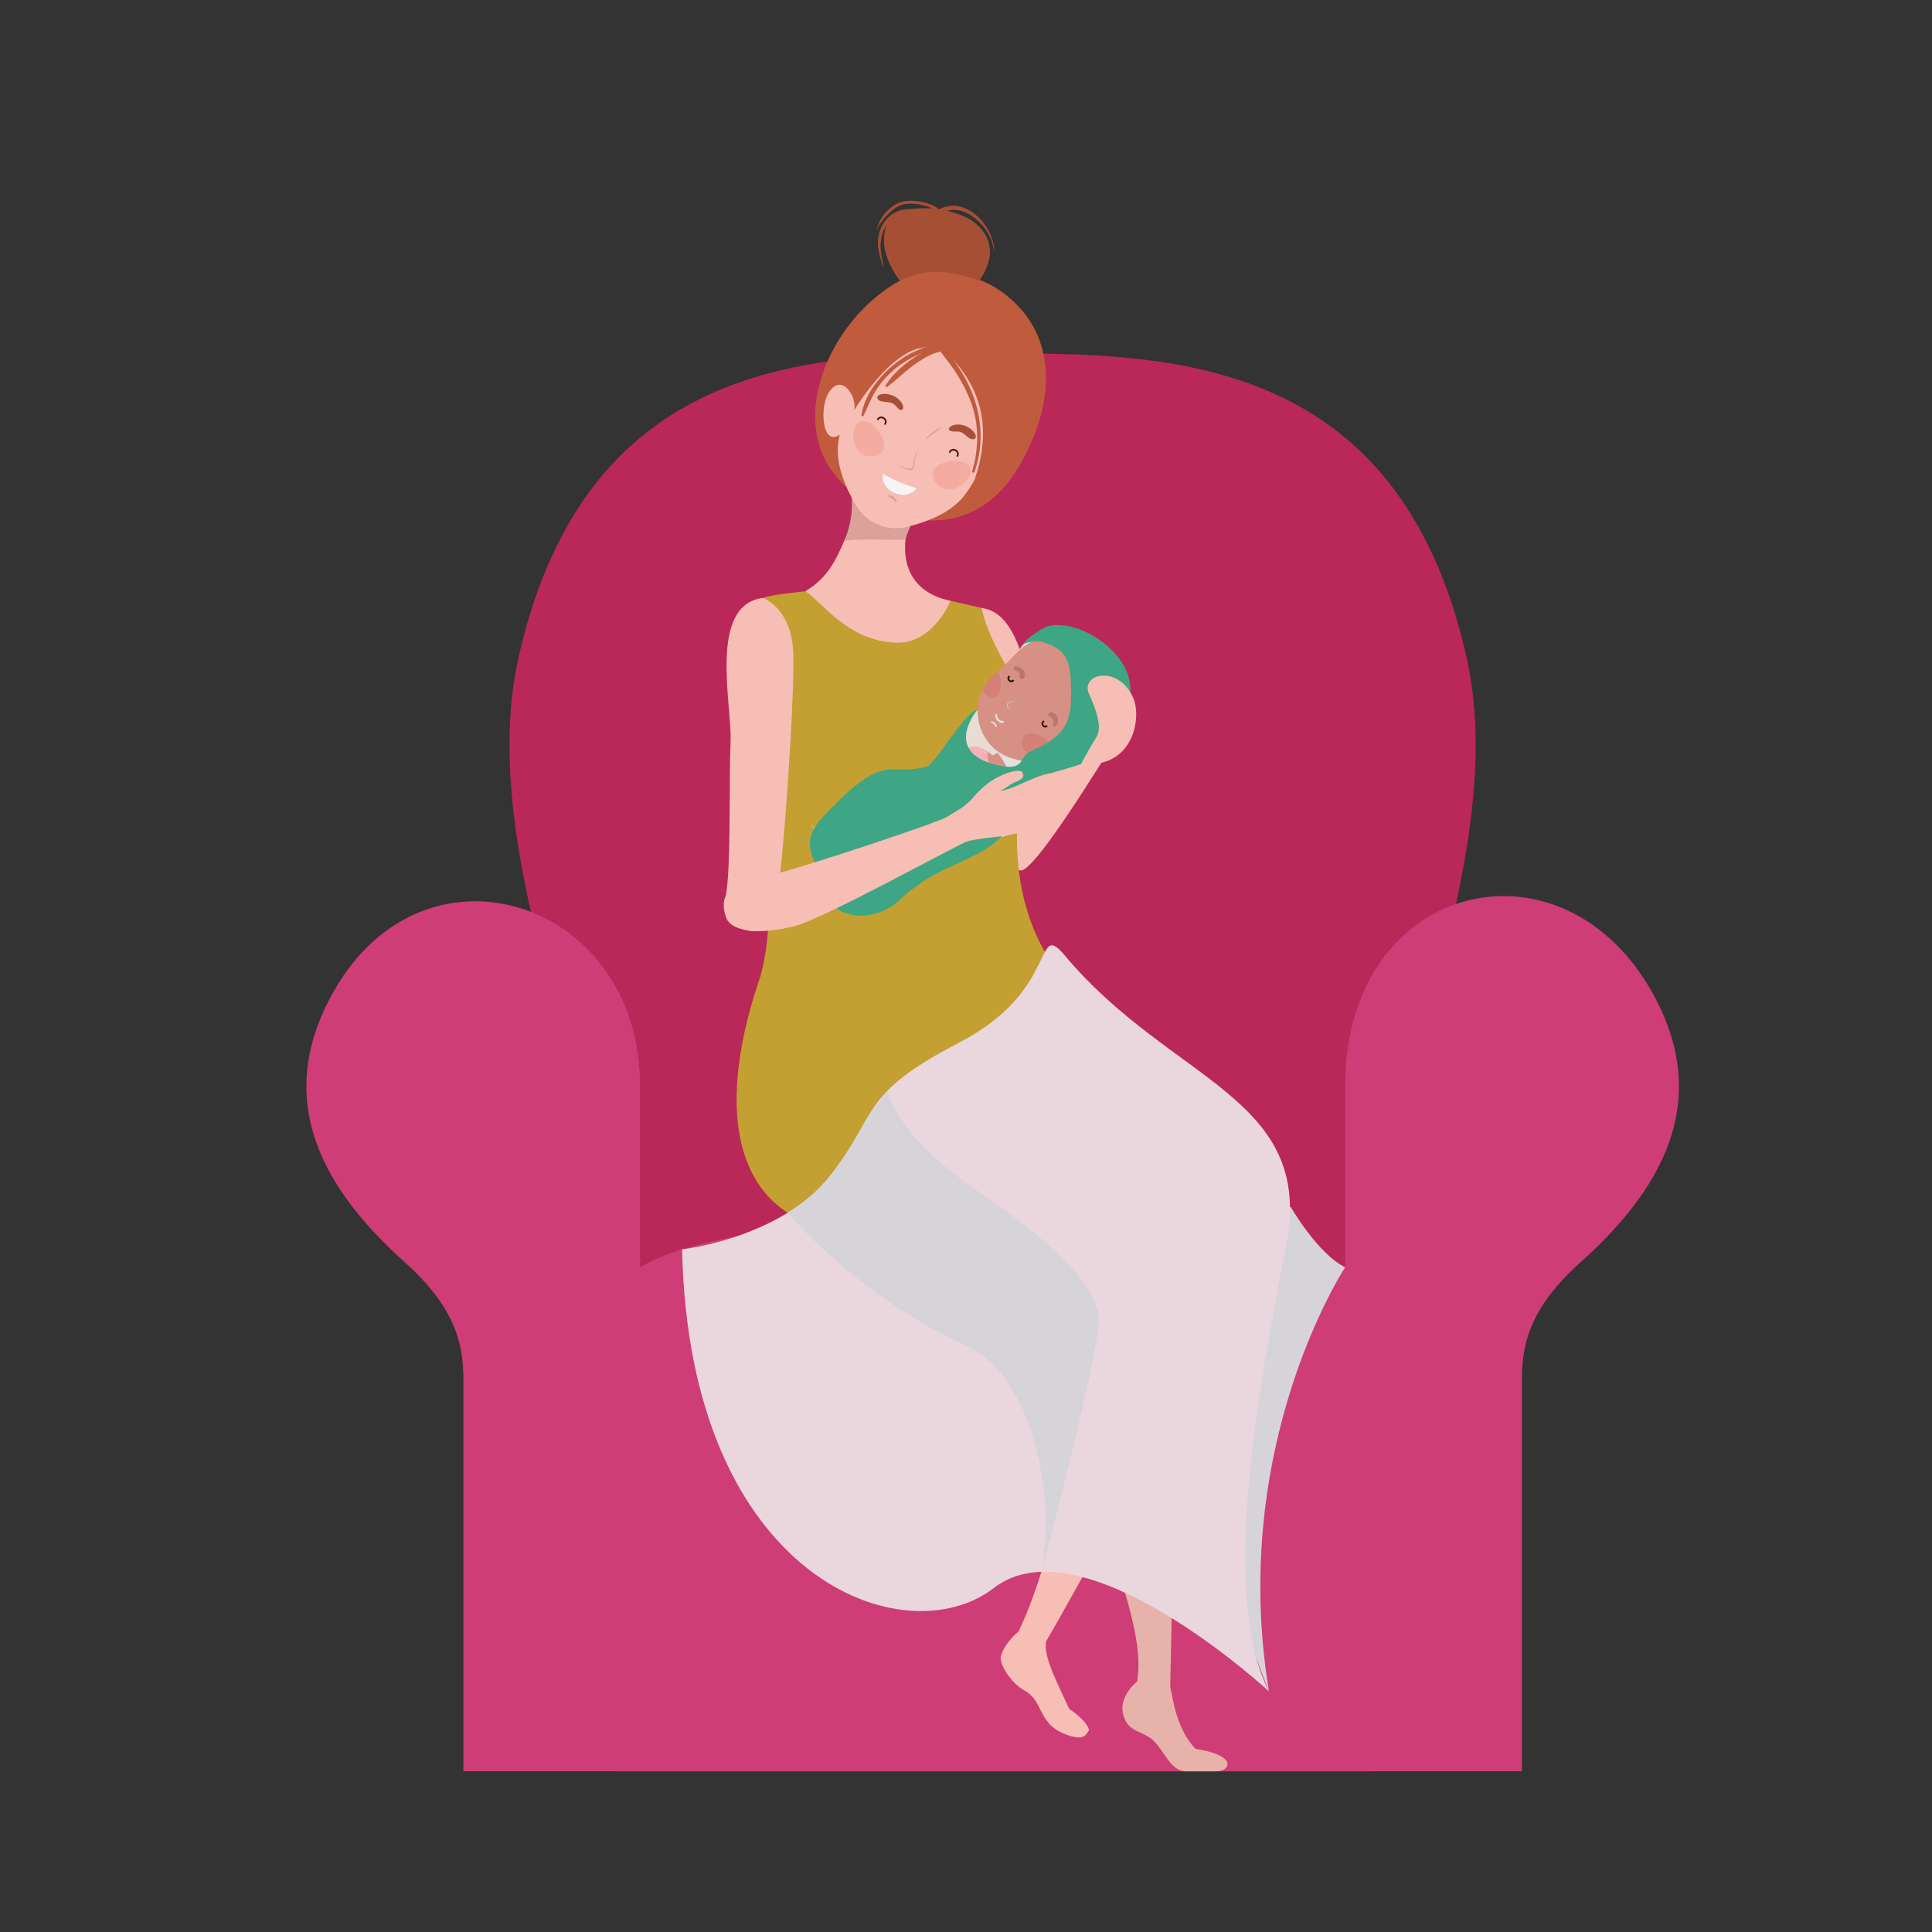 <?xml version="1.0" encoding="utf-8"?>
<!-- Generator: Adobe Illustrator 26.0.2, SVG Export Plug-In . SVG Version: 6.00 Build 0)  -->
<svg version="1.1" id="Layer_1" xmlns="http://www.w3.org/2000/svg" xmlns:xlink="http://www.w3.org/1999/xlink" x="0px" y="0px"
	 viewBox="0 0 2000 2000" style="enable-background:new 0 0 2000 2000;" xml:space="preserve">
<rect x="0" y="0" width="2000" height="2000" fill="#333333" stroke="none"/>
<style type="text/css">
	.st0{fill:#B92858;}
	.st1{fill:#CE3D75;}
	.st2{fill:#F7BEB6;}
	.st3{fill:#C49F31;}
	.st4{fill:#7D86B3;}
	.st5{fill:#E4E0DD;}
	.st6{fill:#E7B2AA;}
	.st7{fill:#A3B0DA;}
	.st8{fill:#E7DDD4;}
	.st9{fill:#D69084;}
	.st10{fill:#F6B2B6;}
	.st11{opacity:0.27;}
	.st12{fill:#733133;}
	.st13{fill:#D48175;}
	.st14{fill:#C9C3BD;}
	.st15{fill:#EEE7E4;}
	.st16{fill:#F5F3BA;}
	.st17{fill:#E3DCDA;}
	.st18{fill:#FDF5F4;}
	.st19{fill:none;stroke:#310F08;stroke-width:1.766;stroke-linecap:round;stroke-linejoin:round;stroke-miterlimit:10;}
	.st20{fill:#3EA684;}
	.st21{fill:#DDA19B;}
	.st22{fill:#C05B3E;}
	.st23{fill:#A64F35;}
	.st24{fill:#F5F5F5;}
	.st25{fill:none;stroke:#54160E;stroke-width:1.766;stroke-linecap:round;stroke-linejoin:round;stroke-miterlimit:10;}
	.st26{fill:#F5ACA0;}
	.st27{fill:#D6D3D9;}
	.st28{fill:#EAD6DD;}
</style>
<path class="st0" d="M1517.9,679.1c-71.3-313.3-311-313.3-490.4-313.3c-179.2,0-418.9,0-490.4,313.3
	c-52.5,230.6,125.4,532.3,125.4,783h729.9C1392.5,1211.6,1570.4,909.7,1517.9,679.1z"/>
<g>
	<path class="st1" d="M1419,1344.7c0,0,14.8-83.2-391.3-83.2s-391.3,83.2-391.3,83.2v489h782.8L1419,1344.7L1419,1344.7z"/>
</g>
<g>
	<g>
		<g>
			<path class="st2" d="M1005.9,629.6c57-8,59.5,99.3,70.6,134.6c10.5,33.6,0.8,22.1,3.9,38.9l78.5-43.5
				c-50.1,80.8-92.1,143.8-102.7,141.5c-29.8-6.6-56.2-166.3-65.9-208.2C979.9,647.4,1005.9,629.6,1005.9,629.6z"/>
		</g>
	</g>
</g>
<path class="st3" d="M1052.8,859.5c-4.1,210.5,189.3,228.9,244.9,308.2c0,0,97.7,157.8-191.5,157.8c0,0-82.8-43.4-215.2-48.8
	c-132.4-5.2-152.5-122.2-105.3-261.6c32.2-95.3-16.3-368.5-11.2-383.7c4.5-13.5,24.6-15.6,59.2-19.3c0,0,132.4,6.7,150.4,10
	c9.1,1.7,32,7.3,32,7.3c9.4,41.9,36.9,72.2,63.9,137.4C1099.8,814.9,1052.8,859.5,1052.8,859.5z"/>
<path class="st4" d="M1146.1,1214.7c-36.9,21.1-101.8,10.7-115.4,53.6c-7,22.1,75.5,57.1,75.5,57.1c26.4-1.7,25.2-5.5,87.9-3.7
	c129.1,3.7,121.7-79.6,112.4-113.3C1245.3,1139.4,1192.7,1187.9,1146.1,1214.7z"/>
<g>
	<path class="st2" d="M789.8,619c-57.1,7-31.9,111.3-33.5,148.2c-1.6,35.2,0.1,112.6-3.3,147.5c-2.1,21.6-7.6,35.3,13.6,45.7
		c21.2,10.4,33.4-3.5,35.9-17.4c8.9-48.8,20.3-224.1,18.7-266.9C819.6,629.3,789.8,619,789.8,619z"/>
</g>
<g>
	<path class="st5" d="M1052.8,859.5c-35.7,16.8-84.6-8.4-100.1-8.4s-60.1,48.9-114.1,2.1c57.7,61,104.5,1.2,121.1,7.9
		C1016.6,884.1,1052.8,859.5,1052.8,859.5z"/>
</g>
<path class="st6" d="M1177,1740.9c0,0-24.2,18.3-11.3,41.4c5.8,10.5,19.2,11.2,27.4,18.7c12.4,11.2,18.4,32.7,34.8,32.7h30.4
	c9.8,0,12.4-4.9,12.4-7.3c0-11.6-33.2-16-33.2-16c-19.1-20.2-22.9-49-26.1-64.7c0,0,11.2-434.3-6.4-491.8
	c-6.6-21.5-14.2-55.5-89.2-45.7c-20.6,2.6-95.9,101.2-31.3,96.2c61-4.7,16.6,86.4,31.3,176.6
	C1130.4,1571.4,1188.7,1680.1,1177,1740.9z"/>
<path class="st2" d="M1134.1,1398.7c22.5-88.5,96-118.5,56.7-156.3c-46.8-44.9,56.3-61.8,75.9-54.9c36.5,13,44.6,56.3,34,76.1
	c-21.1,39.4-37.2,84.5-79.3,175.7c-45.2,98.1-138.5,260-138.5,260c-3.2,15.5,12.5,44.5,24,69.8c0,0,18.5,11.9,20.4,22
	c-5.1,9.3-9.5,8.1-18.1,6.3c-37.1-10.6-26.8-35.9-49.2-47.7c-9.8-5.2-24-22.2-24.2-34.2c4.2-15.5,18.6-26.6,18.6-26.6
	C1090.5,1613.9,1111.7,1487.2,1134.1,1398.7z"/>
<path class="st7" d="M1074.7,999.1c80.2,99.4,201.6,124.1,223.1,168.6c15.2,31.4,8.8,40.8,8.8,40.8c-7.2-3.6-12.5-10.3-21.1-12.6
	c-11.1-3.1-23.5-1-33.4,5.2c-16,10-24.2,24.7-43.8,30.1c-24.9,6.7-70.5,11.6-92.6,26.6c-19.2,13.1-19,50.3-9.4,67.8
	c0,0-105.3-48.6-163.1-47.5"/>
<path class="st8" d="M969.3,791.2c6.3-10.1,33.9-47.6,42.7-56.6c10.6-10.6,25.1-30.3,32.3-42.8c6.1-10.5,12.4-25.1,22.7-32.3
	c12-8.6,28-5.4,39.1,4.1c22.2,18.7,41.6,42.6,27.4,72.7c-6.8,14.6-22,25.8-33.6,36.4c-9.2,8.4-16.6,16.2-24.6,25.4
	c-18.7,21.7-36.5,41.3-62.5,54.6c-21.2,10.9-51.8,14.1-74.2,5.1c-17.4-6.9-6.2-33.4,8.4-39.1L969.3,791.2z"/>
<g>
	<path class="st9" d="M1042.1,830.3c8.6-9.8,0.2-28.6,0.2-28.6c4.4-6.2,8.9-8.6,22.9-13.2l1.9-5.6c-6.6-6.3-17.8-24.2-23.1-16.2
		c-6.1,9.1-11.2,13-16.5,15.3c0,0-15.5-14.9-28.4-6.3c-19.4,13-24.1,23-45.6,35.4c-8.1,4.7-19.1,17.7-10.4,39.3
		c8.7,21.6,22,40.2,43.4,27.8C1007.5,865.9,1030.5,843.5,1042.1,830.3z"/>
	<path class="st10" d="M1023.8,789.8c-1.7-3.9-1.8-7.9-1.1-11.6c-5.6-3.7-15.3-8.4-23.7-2.6c-19.4,13-24.1,23-45.6,35.4
		c-8.1,4.7-19.1,17.7-10.4,39.3s22,40.2,43.4,27.8c21-12.2,43.9-34.6,55.6-47.7c6.6-7.5,3.2-20.3,1.2-25.9
		C1035.9,801.3,1027.1,797.1,1023.8,789.8z"/>
	<path class="st5" d="M1042.3,801.6c4.4-6.3,8.9-8.6,22.9-13.2l1.7-4.7c-6.4-7.2-13.1-14.3-20.8-19c-0.8,0.2-1.6,0.8-2.1,1.8
		c-4.9,8.1-11.5,12.4-11.5,12.4C1043.2,793,1043.1,797.2,1042.3,801.6z"/>
</g>
<g>
	<path class="st9" d="M1149.7,756.5c29.6-46.8-17.3-112.6-70.4-96.8c-16.8,5-24.9,13.8-34.4,23.9c-9.9,10.5-14.1,11.7-21.8,20.8
		c-9.9,11.6-13,28.2-10,42.5c3,14.3,13,30.5,31.5,37.1c15.6,6.1,34.6,5.6,49.6,3.7c13.4-1.7,9.3,2.3,21.4-5.2
		C1128.4,774.4,1140.4,771.3,1149.7,756.5z"/>
</g>
<g>
	<path class="st5" d="M1149.7,756.5c5.8-9.2,8.7-19.1,9.2-28.9c-7.9,19.6-21.7,35.2-40.2,43.9c-4.8-2.3-9.4-4.1-18.4-0.8
		c-0.4,0.8-9.3,5.7-10.4,6.6c-10.1,9.1-14,9.5-21.5,11.2l0,0c1.8,0.1,3.5,0.1,5.2,0.2c0.2,0,0.4,0,0.6,0c1.8,0,3.5,0,5.1-0.1
		c0.1,0,0.2,0,0.5,0c3.7-0.1,7.2-0.4,10.6-0.7c0,0,1.3-0.1,2.4-0.2c0.5,0,1-0.1,1.4-0.1c13.4-1.7,9.3,2.3,21.4-5.2
		c6.2-3.8,13.7-7.6,21-12C1141.4,766.9,1145.8,762.7,1149.7,756.5z"/>
</g>
<g>
	<g>
		<g class="st11">
			<g>
				<path class="st12" d="M1050.3,693.4c2.1,1,4.3,1.9,5,3.8c0.2,0.8,0.2,1,0.2,1.9c0-0.8-0.1,0.8-0.1,1.1c0,0.6,0,1.2,0.4,1.7
					c0.7,1,1.4,1.2,2.6,1.1c3-0.5,2.7-5.4,2-7.4c-1.2-3.7-5.4-5.8-9.1-5.7C1049.5,689.8,1048.4,692.5,1050.3,693.4L1050.3,693.4z"/>
			</g>
		</g>
	</g>
	<g>
		<g class="st11">
			<g>
				<path class="st12" d="M1091.6,751.9L1091.6,751.9c1,0.2,1.8-0.1,2.3-1c1.7-2.7,2-7,0.1-9.8c-1.3-2-3.9-3.9-6.6-3.6
					c-2,0.2-3.7,3.3-1.2,4.5c1.3,0.6,2,0.8,3,1.8c1.6,1.7,1.1,3.9,0.8,6c0,0.7,0.4,1.4,1,1.7
					C1091.3,751.7,1091.4,751.9,1091.6,751.9L1091.6,751.9z"/>
			</g>
		</g>
	</g>
	<path class="st13" d="M1086.5,771.9c-1.4-11.5-30.7-20.2-28.5-2C1060.1,787.9,1087.9,783.4,1086.5,771.9z"/>
	<path class="st13" d="M1032.8,695c-3.1,2.6-6,5.1-9.5,9.4c-2.9,3.3-5.1,7.2-6.8,11.1c2,2,5,4.4,6.8,5.2
		C1037.1,727.3,1038.8,704.6,1032.8,695z"/>
	<g>
		<g>
			<g>
				<path class="st14" d="M1051,724.8c-2.7,2.4-8,0.1-8.8,4.8c-0.4,2.3,2,5.2,4.4,5.2c0.2,0,0.2-0.2,0-0.2c-3.3-0.4-4.9-6-1.6-7.4
					c1-0.4,2.3-0.2,3.2-0.5c1.2-0.1,2.1-1,2.9-1.8C1051.4,724.9,1051.2,724.8,1051,724.8L1051,724.8z"/>
			</g>
		</g>
	</g>
	<g>
		<g>
			<path class="st5" d="M1030.2,740.2c-0.1,4.3,3.8,8.7,8.2,8.2c1.3-0.1,1.3-2.3,0-2.1c-3.3,0.4-6.2-2.9-6.2-6.1
				C1032.3,738.9,1030.2,738.9,1030.2,740.2L1030.2,740.2z"/>
		</g>
	</g>
	<g>
		<g>
			<g>
				<path class="st5" d="M1026.1,747.7c1.1,0.6,2.1,1.4,3,2.3c0.8,0.8,1.3,1.9,2,2.7c0.2,0.2,0.7,0.1,0.8-0.2c0.5-3.1-2.9-5.2-5.4-6
					C1025.9,746.4,1025.4,747.3,1026.1,747.7L1026.1,747.7z"/>
			</g>
		</g>
	</g>
</g>
<path class="st9" d="M958.1,853.2c-23.5,5.1-32.7-16-42.1-12.9c-6.2,2-21.5,26.5-24.7,32c-0.6,1.1,1.3,4.3-4.4,8.9
	c-7.2,5.8-32.1-9.1-27.3-16.2c4.9-7.4,18.5,5.2,21.8,0.8c7.6-10,7.3-41.6,17.1-52.1c14-15,28.4-6.9,56.9-2.4
	C985.8,816.2,986.6,846.8,958.1,853.2z"/>
<path class="st5" d="M964.5,845c-13-9.4-31.7-14.3-43.5-4.4c8.1,3.1,17.7,16.7,37.1,12.5c5.6-1.2,10-3.3,13.4-6.1
	C969.2,847.2,966.8,846.7,964.5,845z"/>
<path class="st9" d="M979.2,881.2c-22.5,8.5-32.3-6.3-41.3-1.9c-5.8,3-15.3,30.5-17.8,36.5c-0.5,1.1,1.9,4.1-3.1,9.4
	c-6.2,6.8-33.2-4.3-29.5-12.2c3.8-8.1,19.1,2.5,21.8-2.4c6.2-11.1-1-43.4,7.2-55.4c11.7-16.9,26.2-16.1,55.1-14.6
	C1001.4,842.7,1006.5,870.9,979.2,881.2z"/>
<g>
	<path class="st9" d="M1099.6,770.1c9.1-3.1,25.9,6.1,15.5,16.2c-8.6,8.4-38.2,8.9-24.5-10L1099.6,770.1z"/>
</g>
<g class="st11">
	<g>
		<g>
			<path class="st12" d="M1105.3,684.9c4.7,0.4,9.2,0,14,0.6c4.7,0.7,9.2,2.4,13.6,4.1c0.6,0.2,1-0.7,0.4-1
				c-7.3-4.2-19.9-8.1-27.9-3.9C1105.1,684.8,1105.2,684.9,1105.3,684.9L1105.3,684.9z"/>
		</g>
	</g>
	<g>
		<g>
			<path class="st12" d="M1108.9,695c4.2-1.1,8.2-2,12.5-2.1c5-0.2,9.4,1.6,14.1,3c0.6,0.2,1-0.7,0.5-1c-7.9-4.7-19.4-5.4-27.2-0.1
				C1108.5,694.7,1108.7,695.1,1108.9,695L1108.9,695z"/>
		</g>
	</g>
	<g>
		<g>
			<path class="st12" d="M1116.1,700c4.5-0.6,8.8-0.6,13.2,0c0.2,0,0.2-0.4,0-0.5c-4.4-1.6-8.9-1-13.5-0.1
				C1115.6,699.5,1115.7,700.1,1116.1,700L1116.1,700z"/>
		</g>
	</g>
</g>
<path class="st15" d="M965,803.5c0,0,4.1,21.8,45.2,57.5c0,0-18.7,20.3-30.3,19.9c0,0-6.9-36.1-31.3-40.7c0,0,3.7-24,1.7-29.8
	C950.5,810.4,957.6,806,965,803.5z"/>
<path class="st16" d="M1010.2,860.9c-4.9-4.3-9.2-8.2-13.1-12c-3.5-2-8.1-3.2-12.3,0c-8,6.2-14.6,5-10.6,14.8l0,0
	c4.3,9.1,5.8,17.2,5.8,17.2C991.5,881.2,1010.2,860.9,1010.2,860.9z"/>
<path class="st17" d="M950.5,810.4c0.6,1.8,0.7,5.1,0.6,8.9c2.5-1,5.5-3.5,10.1-5.2c3.1-1.2,4.8-3.5,5.5-6c-1.3-3.1-1.6-4.7-1.6-4.7
	C957.6,806,950.5,810.4,950.5,810.4z"/>
<path class="st16" d="M955.7,813.8c1,2.3,1,5.2,1.1,7.6c0.1,1.4,0.4,2.9,0.4,4.3c2.1-1.4,5.2-1.6,7.3-2.9c-1.1-1.1-1.2-4.4-1.4-6
	c-0.2-1.8-0.2-3.6-0.6-5.4c-1.8-0.4-3.7,1.7-5.4,2.1c-0.2,0,0.1-0.1,0.1-0.1L955.7,813.8z"/>
<path class="st18" d="M989.2,853.3c-2.6-3.1-6-6.3-9.2-8.9c-0.5-0.5-0.6-0.8-1.3-0.7c-1,0-2.7,1.8-3.6,2.3c-1.2,0.7-2.9,1.1-3.8,1.9
	c2,1.1,3.5,3.9,5.1,5.5c1.9,1.9,3.6,4.1,5.6,5.8c0.2-0.8,1.4-1.3,2.1-1.9c1.2-0.8,2.4-2.3,3.9-2.4L989.2,853.3z"/>
<g>
	<path class="st19" d="M1044.6,700.4c-2.6,2.6,1.6,6.7,4.2,4.1l0,0"/>
</g>
<g>
	<path class="st19" d="M1080.2,746.9c-3,2.1,0.4,6.9,3.3,4.8l0,0"/>
</g>
<path class="st20" d="M1168.8,702.7c-7-30.8-50.7-61-82.6-54.8c-5.8,1.1-22.1,11.7-26.5,18.6c14.8-5,19-2.3,26.7,0.7
	c23.7,8.9,22.3,30.8,22.3,55.7c0,31.7-14.1,42.5-41.8,54.8c-13.1,5.8-4.5,21.7-35.7,14.1c-56.1-13.8-19.4-57.1-19.4-57.1
	c-13,2.5-44.1,56.3-52,58.7c-13.2,4.1-25.1,2.7-39,3.2c-18.3,0.6-39.3,19.2-51.8,31.6C858.5,838.7,842.9,852,839,867
	c-3.5,13.8,7.3,30.7,11.2,43.4c4.5,14.7,7.2,27.3,22.5,33.8c19.7,8.2,43,2,58.1-12.2c13.4-12.4,26.5-21.6,42.8-29.9
	c16.7-8.5,36-15.2,51.3-26.1c14.4-10.4,31.9-28.4,35.1-46.4c2.6-14.1,6-21.7,20.2-26.7c16.5-5.7,34-8.9,50-16.5
	C1158.7,773.6,1175.6,732.7,1168.8,702.7z"/>
<path class="st2" d="M1119.2,790.6c54.4,5.7,63.1-48.1,53.7-68.7c-15.6-34.2-55-24.5-45.5-3.5c16.8,37.2,8.7,42.4,4.4,49.8
	C1127.4,775.6,1119.2,790.6,1119.2,790.6z"/>
<path class="st2" d="M984,621.9c-25.9-4.9-49.9-22.7-46.8-61.3c0-5.2,4.9-17.9,10.9-24.8c16.1-18.6,16.1-21.6,4.2-31.1
	c-19.8-16-55.2-24.2-80.9-29.3c11.8,25.7,15.2,55.6,3.8,81.7c-10.4,24-18.5,41-41.4,54.9c17.9,11.9,43.4,51.3,93.7,53.3
	C966.1,666.8,984,621.9,984,621.9z"/>
<path class="st21" d="M957.4,499.9c-19.8-16-54.6-4.4-80.3-9.7c13,36.9-3.1,69.8-3.5,70.4c4.3-3.9,54.4-0.6,63.6-2.3
	c1.1-3.1,6.8-20.5,8.6-22.7C962,517.1,969.3,509.6,957.4,499.9z"/>
<path class="st22" d="M928.9,292.5c48.9-26.6,133.6-2.5,147,70.6c15.6,84.7-40.9,215.2-162.3,164.2
	C792.4,476.4,849.9,335.6,928.9,292.5z"/>
<g>
	<path class="st23" d="M997.4,302.2c14.8-3.5,25.4-23.5,27.1-37c2.3-18.4-9.7-33.6-26-40.9c-11.3-5-25.3-8.8-37.9-8.7
		c-11,0.1-26.8,0-35.9,7c-6.9,5.5-9.7,17.7-9.7,26c-0.1,17.9,11.6,37.2,23,50.2L997.4,302.2z"/>
	<g>
		<g>
			<path class="st23" d="M1029.2,260.2c-0.1-2.9-0.1-5.6-0.8-8.4c-0.7-2.7-1.7-5.5-2.7-8.1c-2.5-5.7-5.6-11-9.8-15.7
				c-7.8-8.7-18.7-15.6-30.8-14.9c-3.3,0.2-6.7,1-9.7,2.1c-1.8,0.7-3.6,1.4-5.1,2.5c-1.8,1.2-3,2.7-3.7,4.7c-0.4,1,0.7,1.7,1.6,1.6
				c3.2-0.7,5.6-2.7,8.5-4.2c2.4-1.2,4.9-2.1,7.5-2.4c5.1-0.7,10.4,0.4,15.2,2.4c5,2.3,9.7,5.5,13.6,9.3c4.1,3.9,7.8,8.6,10.5,13.6
				c1.6,2.7,2.7,5.6,3.7,8.6C1027.8,254.1,1028.7,257.1,1029.2,260.2C1029.1,260.3,1029.2,260.3,1029.2,260.2L1029.2,260.2z"/>
		</g>
	</g>
	<g>
		<g>
			<path class="st23" d="M914.6,275.8c0-1.3-0.4-2.7-0.7-4.1c-0.4-1.6-0.6-3.1-1-4.8c-0.6-3.1-1.1-6.2-1.3-9.3
				c-0.4-5.8,0.5-11.7,2.5-17.2c2.9-7.6,8.2-14.3,15.9-17.5c2-0.8,4.3-1.4,6.6-1.9c1.2-0.2,2.3-0.5,3.5-0.7c1.3-0.2,2.6-0.1,3.8-1
				c0.7-0.5,0.7-1.6,0-2c-1.1-0.7-2.3-0.7-3.5-0.7s-2.5-0.1-3.7,0.1c-2.3,0.4-4.5,1-6.7,1.7c-4.2,1.6-7.9,3.9-11.1,7.2
				c-7.4,7.5-10.9,18.6-10,29.1c0.4,3.6,1.1,7,1.9,10.5c0.5,1.8,1,3.6,1.6,5.4c0.5,1.7,1,3.6,1.8,5.1
				C914.4,276,914.6,276,914.6,275.8L914.6,275.8z"/>
		</g>
	</g>
	<g>
		<g>
			<path class="st23" d="M906.9,239.3c2.5-5.6,6-10.9,10.3-15.3c4.2-4.3,8.5-8.5,14-11.1c3.9-1.8,8.5-2.1,12.8-2
				c5,0.1,10,1,14.8,2.4c2.5,0.7,5,1.8,7.3,3c2,1.1,3.9,2.5,6,3.7c0.6,0.4,1.2-0.4,1-1c-1.8-4.3-7.2-6.4-11.3-7.9
				c-5-1.8-10.5-2.9-15.9-3.2c-4.8-0.2-10-0.1-14.6,1.7c-5.6,2.1-10.7,6.2-14.7,10.6C911.9,225.4,908.7,232.5,906.9,239.3
				C906.8,239.3,906.9,239.3,906.9,239.3L906.9,239.3z"/>
		</g>
	</g>
</g>
<g>
	<path class="st2" d="M908,358.4c30.4-29.6,62-21.5,62-21.5c6.7,1.2,13.1,2.6,19.4,4.4l0.2-0.7c1.2,0.6,2.3,1.2,3.5,1.8
		c1.2,0.4,2.5,0.7,3.7,1.2l-0.2,0.7c5.7,3.2,11.3,6.8,16.8,10.9c0,0,27.9,16.9,28,59.4c0.1,27-9.4,35.6-19.8,56.6
		c-9.9,20-11,24.5-21.7,39.6c-13.7,19.3-39,29.5-63,35.1c-10.9,2-20,0.6-27.9-3.1c-8.1-3-15.5-8.6-21.7-17.8
		c-12.8-21-23.3-46.3-19.1-69.6c3.3-18.3,5.7-22.1,13.1-43.2C889.3,390,888.7,377.2,908,358.4z"/>
</g>
<path class="st22" d="M884.4,424.4c-3-0.8-25.7,4.2-25.7,4.2c6.9-96.8,62.4-156.8,125.9-145.9c92,15.7,125.9,100.6,73.4,194.4
	c-6.3,11.2-38.9,36.5-53.1,30.5c13.5-34.2,26.4-86.7-18.5-135.7C953.6,335.8,909.3,384.6,884.4,424.4z"/>
<g>
	<path class="st2" d="M884.4,424.4c2.5-16.1-14.4-38.9-27-17.1c-10.4,18-4.9,66.3,19.9,34.6L884.4,424.4z"/>
</g>
<g>
	<g>
		<path class="st22" d="M1008.8,488.6c8.2-23.5,8.2-48.2,1-71.9c-3.6-11.6-8.8-22.7-15.2-32.9c-6.8-10.9-14.8-22.3-25.2-30.1
			c-1.1-0.7-2.3,0.7-1.7,1.7c6.3,10.3,14.7,19.2,21.2,29.3c6.8,10.4,12.5,21.4,16.7,32.9c8.1,22.8,7.6,47.2,0.8,70.2
			C1006.1,489.4,1008.3,490,1008.8,488.6L1008.8,488.6z"/>
	</g>
</g>
<g>
	<g>
		<path class="st22" d="M975.9,361c-3.1-2.9-9.9-0.7-13.4,0.5c-6.2,2.1-12,5.8-17.4,9.5c-10.5,7.2-21.2,16.7-28.2,27.6
			c-0.7,1.1,0.7,2.6,1.8,1.8c9.2-7,17.3-15.3,26.7-22.1c5.4-3.8,10.6-7.5,16.6-10.3c2.7-1.3,5.7-2.5,8.7-3.3c1.9-0.6,3.8-0.6,5.2-2
			C976.2,362.1,976.2,361.4,975.9,361L975.9,361z"/>
	</g>
</g>
<g>
	<g>
		<path class="st22" d="M969.3,358.5c-7.2-2.4-16.5,2.9-23,5.7c-8.5,3.8-16.1,9.1-23.1,15c-14.6,12.3-28.9,31.5-31.4,50.7
			c-0.1,1.1,1.6,1.4,2,0.6c4.4-8.7,7.6-17.8,12.8-26.1c5-8,11.2-15,18.3-21.2c6.7-6,14.3-10.6,22.3-14.6c4.1-2,8.1-3.7,12.4-5.2
			c3.7-1.3,7-2,9.9-4.8C969.4,358.6,969.4,358.5,969.3,358.5L969.3,358.5z"/>
	</g>
</g>
<g>
	<path class="st24" d="M949,505.4c-18.6-4.9-35-14.9-35-14.9s-3.1,13.4,12.2,19.8C941.5,516.6,949,505.4,949,505.4z"/>
</g>
<g>
	<g>
		<g>
			<path class="st21" d="M928.4,518.7c-1.4-3.1-4.9-7-8.8-5.8c-0.6,0.1-0.7,1-0.1,1.2c1.3,0.7,2.6,1.2,3.8,2c1.4,1,2.7,2.3,3.8,3.7
				C927.7,520.5,928.8,519.5,928.4,518.7L928.4,518.7z"/>
		</g>
	</g>
</g>
<g>
	<g>
		<g>
			<path class="st25" d="M916.2,438.9L916.2,438.9c3.1-4.9-4.5-9.7-7.5-4.8"/>
		</g>
		<g>
			<g>
				<path class="st23" d="M934.7,423.1c1.7-5.1-5.2-11.2-9.4-13.2c-4.3-2-13.7-3.8-16.8,0.4c-0.5,0.7-0.4,1.8,0,2.5
					c2.1,3.9,9.2,2.9,13.1,3.9c1.9,0.5,3.5,1.3,5,2.7c2,1.8,3.1,4.5,6,5C933.5,424.5,934.5,424.1,934.7,423.1L934.7,423.1z"/>
			</g>
		</g>
	</g>
	<path class="st26" d="M892.8,435.9c15.4-1.6,35.4,33.9,11.2,36.5C879.8,475.1,877.5,437.4,892.8,435.9z"/>
	<g>
		<g>
			<path class="st25" d="M983.2,467.9L983.2,467.9c2.6-5.1,10.6-1,7.9,4.1"/>
		</g>
		<g>
			<g>
				<path class="st23" d="M983.3,445.7c3.8,2.1,8.4-0.1,12.4,2c3.8,2,7.4,7.5,12,7c1.4-0.1,2.5-1.1,2.5-2.5c0-5-7.2-10.1-11.6-11.6
					c-4.8-1.7-13-2-16.1,2.5C982,443.9,982.4,445.2,983.3,445.7L983.3,445.7z"/>
			</g>
		</g>
	</g>
	<path class="st26" d="M1002.7,482.1c-9.7-12-49-1.6-34,17.5C983.9,518.9,1012.4,494.2,1002.7,482.1z"/>
</g>
<g>
	<g>
		<g>
			<path class="st21" d="M976.2,442c-6,2.5-14,6-17.2,11.8c-0.1,0.2,0.2,0.6,0.5,0.4C964.4,449.2,970.8,446.3,976.2,442
				C976.4,442,976.2,442,976.2,442L976.2,442z"/>
		</g>
	</g>
	<g>
		<g>
			<path class="st21" d="M950.8,464.2c-3.3,5-4.5,10-5.4,15.9c-0.4,2.9-0.6,5.5-4.2,5.2c-3.1-0.2-6.7-1.6-8.9-3.6
				c-0.2-0.1-0.5,0.1-0.4,0.4c2.7,2.7,9.3,6.3,13.1,3.9c1.4-1,1.4-5.1,1.7-6.8c0.6-5.4,1.8-10.1,4.3-14.9
				C951.2,464.2,950.9,464.1,950.8,464.2L950.8,464.2z"/>
		</g>
	</g>
</g>
<path class="st1" d="M346.4,1024.6c-67.4,116.8-7.8,210.1,73.1,282.5c63.4,56.8,60.2,100.2,60.2,133.9s0,392.6,0,392.6h182.8v-710.2
	C662.6,933.2,441.9,859.2,346.4,1024.6z"/>
<path class="st1" d="M1708.8,1024.6c67.4,116.8,7.8,210.1-73.1,282.5c-63.4,56.8-60.2,100.2-60.2,133.9s0,392.6,0,392.6h-182.9
	v-710.2C1392.5,914,1613.3,859.2,1708.8,1024.6z"/>
<path class="st2" d="M751.6,949.7c-12.9-37.3,29.3-39.5,54-45.8c33.5-8.6,165.6-52.5,174.2-58c8.6-5.4,18.9-10.1,27.3-20
	c9.8-11.5,19.6-19.4,33.5-24.9c5.1-2,15.5-4.7,17.5-1.6c3.6,5.4-1.2,7.9-9.9,11.5c-2.4,1-8.2,6-13.1,7.8
	c15.5-1.2,38.5-18.4,57.4-18.5c11.5,0,18.6,3.1,17.7,15.6c-1.2,15.3-14,14-22.7,23.1c-3.6,3.7-5.2,12.9-20.9,19.1
	c-8.7,3.5-19.7,6.4-28.9,7.6c-11.7,1.4-27.6,2.9-36.4,5.4c-8.7,2.5-147.6,79.7-178.6,87.7C786.1,968,756.8,964.6,751.6,949.7z"/>
<path class="st27" d="M1336.1,1249.3c0,0,27.9,48.6,56.4,62.6c0,0-121,183.4-78.9,438.9C1313.6,1750.8,1144.1,1344.9,1336.1,1249.3z
	"/>
<path class="st28" d="M706.1,1293.3c0,0,101.5-11.3,152.7-75.5c51.2-64.2,29-84.2,134.1-138.5c105.1-54.3,76.8-129,109.8-89.7
	c109.6,130.6,258.4,145.4,228.9,298.9s-69.1,361.4-18,462.4c0,0-192.6-178.2-284.8-107C936.7,1715.1,713.2,1635.1,706.1,1293.3z"/>
<g>
	<path class="st27" d="M1137.5,1364.4c-2.1-29.5-39.1-73-125.5-131.5c-86.4-58.5-93.2-103.8-93.2-103.9
		c-24.6,25.2-27.6,48.1-60,88.8c-12.3,15.4-27.4,27.8-43.4,37.6c0,0,71.9,85.9,181.7,136c82.6,37.7,93.8,177.8,80.9,235.6
		C1099.6,1548.2,1139.2,1387.2,1137.5,1364.4z"/>
</g>
</svg>
